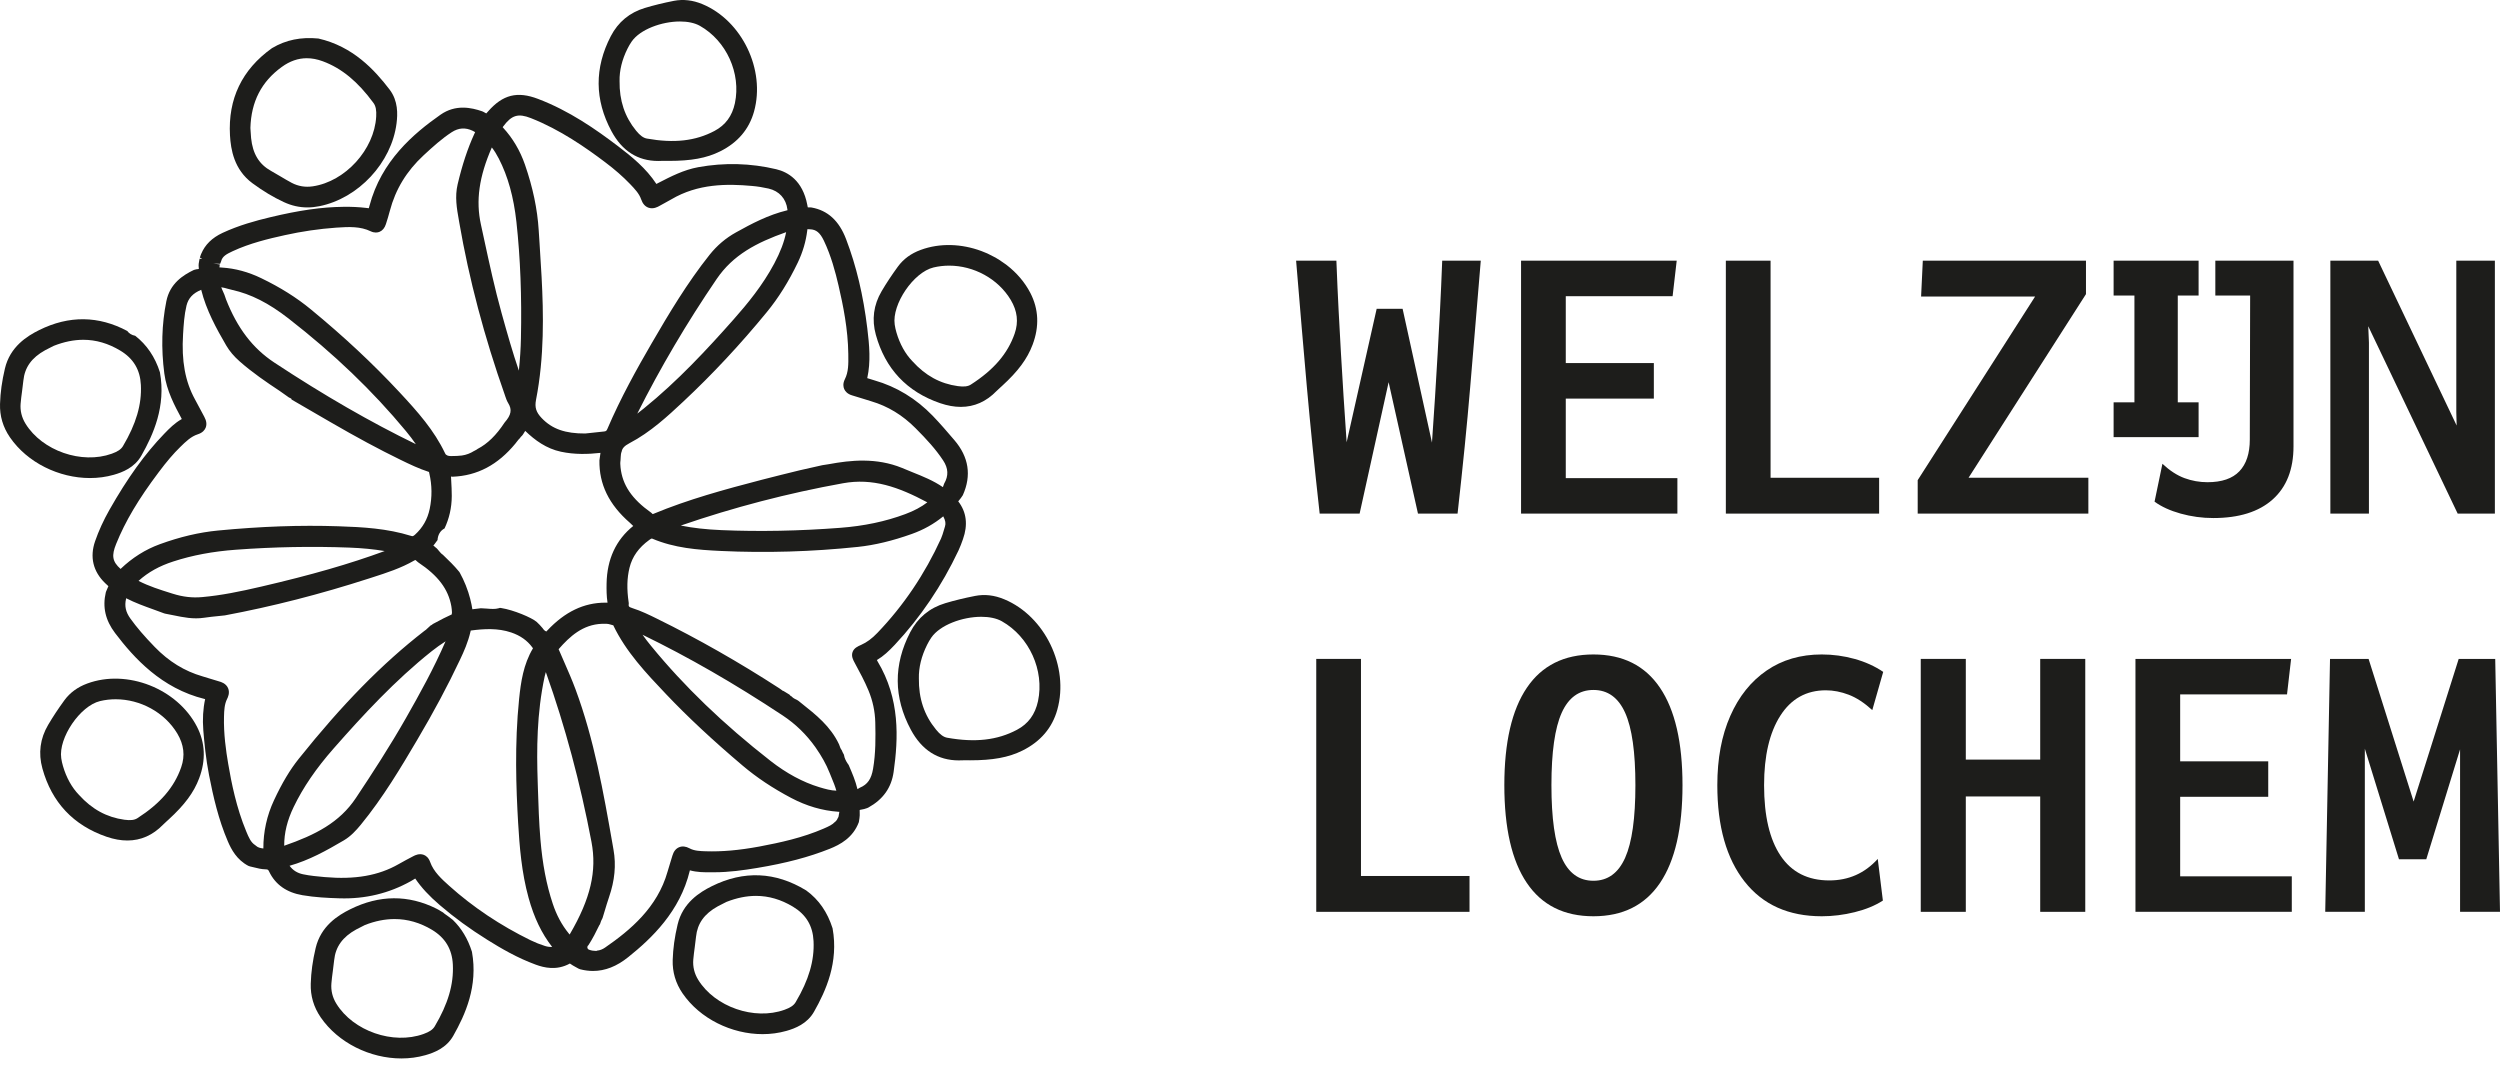 <?xml version="1.0" encoding="UTF-8"?> <svg xmlns="http://www.w3.org/2000/svg" width="180" height="77" viewBox="0 0 180 77" fill="none"><path d="M94.77 47.441H97.99V63.071H105.805V65.652H94.77V47.441Z" fill="#1D1D1B"></path><path d="M111.703 56.534C111.703 58.91 111.949 60.651 112.441 61.756C112.933 62.862 113.694 63.415 114.726 63.415C115.759 63.415 116.521 62.862 117.012 61.756C117.504 60.651 117.749 58.91 117.749 56.534C117.749 54.159 117.504 52.422 117.012 51.324C116.521 50.226 115.759 49.677 114.726 49.677C113.694 49.677 112.933 50.226 112.441 51.324C111.949 52.422 111.703 54.159 111.703 56.534ZM108.312 56.534C108.312 53.454 108.852 51.115 109.934 49.518C111.015 47.92 112.613 47.121 114.726 47.121C116.84 47.121 118.438 47.92 119.519 49.518C120.6 51.115 121.14 53.454 121.14 56.534C121.14 59.631 120.6 61.978 119.519 63.575C118.438 65.173 116.84 65.971 114.726 65.971C112.613 65.971 111.015 65.173 109.934 63.575C108.852 61.978 108.312 59.631 108.312 56.534Z" fill="#1D1D1B"></path><path d="M123.647 56.534C123.647 54.617 123.959 52.954 124.581 51.545C125.203 50.136 126.076 49.047 127.199 48.277C128.321 47.507 129.644 47.121 131.168 47.121C131.97 47.121 132.757 47.228 133.527 47.441C134.297 47.654 134.985 47.965 135.591 48.375L134.805 51.127C134.231 50.603 133.666 50.235 133.109 50.021C132.552 49.809 132.003 49.702 131.463 49.702C130.053 49.702 128.96 50.312 128.182 51.533C127.403 52.754 127.014 54.421 127.014 56.534C127.014 58.746 127.412 60.442 128.206 61.621C129.001 62.801 130.168 63.391 131.708 63.391C133.101 63.391 134.264 62.875 135.198 61.842L135.567 64.841C135.01 65.201 134.334 65.48 133.539 65.676C132.744 65.873 131.954 65.971 131.168 65.971C128.775 65.971 126.924 65.14 125.614 63.477C124.303 61.814 123.647 59.5 123.647 56.534Z" fill="#1D1D1B"></path><path d="M146.895 57.345H141.538V65.652H138.294V47.441H141.538V54.691H146.895V47.441H150.139V65.652H146.895V57.345Z" fill="#1D1D1B"></path><path d="M153.753 47.441H164.96L164.665 49.997H156.972V54.814H163.313V57.37H156.972V63.096H165.009V65.652H153.753V47.441Z" fill="#1D1D1B"></path><path d="M177.125 53.954L174.692 61.867H172.726L170.268 53.904V65.652H167.417L167.761 47.441H170.538L173.782 57.714L177.026 47.441H179.656L180 65.652H177.125V53.954Z" fill="#1D1D1B"></path><path d="M96.38 22.345C96.437 23.435 96.495 24.483 96.552 25.49C96.609 26.498 96.671 27.518 96.737 28.55C96.802 29.582 96.876 30.68 96.958 31.843L99.12 22.234H100.988L103.102 31.868C103.183 30.705 103.257 29.607 103.323 28.575C103.388 27.543 103.45 26.523 103.507 25.515C103.564 24.507 103.622 23.455 103.679 22.357C103.736 21.26 103.79 20.063 103.839 18.769H106.616C106.469 20.538 106.333 22.157 106.211 23.623C106.088 25.089 105.969 26.507 105.854 27.874C105.739 29.243 105.608 30.66 105.461 32.126C105.314 33.592 105.142 35.21 104.945 36.98H102.094L99.981 27.518L97.892 36.98H95.016C94.82 35.21 94.648 33.592 94.5 32.126C94.353 30.66 94.217 29.243 94.095 27.874C93.972 26.507 93.849 25.089 93.726 23.623C93.603 22.157 93.468 20.538 93.32 18.769H96.22C96.27 20.063 96.323 21.255 96.38 22.345Z" fill="#1D1D1B"></path><path d="M109.516 18.769H120.723L120.428 21.325H112.736V26.142H119.077V28.698H112.736V34.424H120.772V36.98H109.516V18.769Z" fill="#1D1D1B"></path><path d="M124.261 18.769H127.481V34.399H135.297V36.98H124.261V18.769Z" fill="#1D1D1B"></path><path d="M138.074 34.571L146.528 21.349H138.319L138.442 18.769H150.19V21.177L141.735 34.399H150.362V36.98H138.074V34.571Z" fill="#1D1D1B"></path><path d="M159.504 18.769H165.132V32.138C165.132 33.793 164.632 35.067 163.632 35.96C162.633 36.853 161.207 37.299 159.355 37.299C158.553 37.299 157.771 37.192 157.009 36.98C156.247 36.767 155.621 36.48 155.128 36.12L155.694 33.392C156.219 33.883 156.747 34.227 157.28 34.424C157.812 34.62 158.365 34.719 158.938 34.719C159.971 34.719 160.736 34.457 161.236 33.932C161.736 33.408 161.986 32.646 161.986 31.647L162.01 21.276H159.504V18.769ZM158.299 31.475H152.18V28.968H153.679V21.276H152.18V18.769H158.299V21.276H156.8V28.968H158.299V31.475Z" fill="#1D1D1B"></path><path d="M170.563 36.98H167.786V18.769H171.226L176.879 30.639L176.854 29.681V18.769H179.631V36.98H176.953L170.514 23.488L170.563 24.667V36.98Z" fill="#1D1D1B"></path><path d="M22.09 4.192C21.464 4.192 20.867 4.4 20.288 4.82C18.823 5.881 18.084 7.318 18.029 9.211L18.044 9.444C18.052 9.616 18.061 9.775 18.078 9.933C18.195 11.077 18.654 11.831 19.523 12.311C19.751 12.437 19.977 12.571 20.203 12.706C20.467 12.863 20.731 13.021 21.002 13.164C21.474 13.412 21.987 13.497 22.523 13.415C24.86 13.068 26.95 10.772 27.086 8.401C27.113 7.935 27.056 7.641 26.893 7.417C25.76 5.87 24.599 4.915 23.242 4.412C22.846 4.266 22.463 4.192 22.09 4.192ZM22.135 14.935C21.552 14.935 20.991 14.808 20.437 14.551C19.683 14.202 18.943 13.758 18.177 13.194C16.847 12.212 16.617 10.758 16.559 9.75C16.41 7.121 17.423 5.011 19.57 3.476L19.604 3.455C20.582 2.874 21.666 2.652 22.924 2.773C25.418 3.342 26.971 5.037 28.052 6.45C28.673 7.264 28.635 8.226 28.552 8.878C28.195 11.717 25.804 14.283 22.991 14.847C22.7 14.906 22.415 14.935 22.135 14.935Z" fill="#1D1D1B"></path><path d="M70.653 44.409C69.288 44.409 67.682 45 67.058 45.901C66.943 46.067 66.843 46.243 66.752 46.424C66.346 47.233 66.141 48.067 66.159 48.837C66.14 50.292 66.543 51.494 67.393 52.53C67.686 52.889 67.934 53.069 68.199 53.117C70.213 53.477 71.807 53.296 73.22 52.546C74.036 52.114 74.531 51.438 74.737 50.479C75.204 48.266 74.111 45.849 72.137 44.733C71.742 44.51 71.218 44.409 70.653 44.409ZM69.035 54.749C67.528 54.749 66.367 54.007 65.582 52.541C64.337 50.221 64.322 47.858 65.536 45.52C66.08 44.472 66.93 43.768 68.062 43.429C68.727 43.23 69.429 43.059 70.209 42.906C70.905 42.771 71.592 42.851 72.31 43.15C75.242 44.37 76.99 48.01 76.127 51.096C75.764 52.401 74.923 53.389 73.627 54.036C72.611 54.544 71.462 54.742 69.848 54.742L69.65 54.74C69.524 54.739 69.4 54.736 69.276 54.742C69.195 54.747 69.114 54.749 69.035 54.749Z" fill="#1D1D1B"></path><path d="M67.978 34.824L67.921 34.983C67.916 35.012 67.906 35.041 67.888 35.075C67.202 34.604 66.451 34.303 65.723 34.011C65.465 33.908 65.208 33.805 64.944 33.69C63.094 32.936 61.241 33.13 59.677 33.421C59.519 33.449 59.361 33.472 59.202 33.495L57.587 33.859C56.677 34.082 55.768 34.306 54.861 34.541C52.173 35.241 49.554 35.956 47.059 36.992C47.036 37.001 47.015 37.01 46.996 37.016L46.882 36.912C45.493 35.928 44.814 34.924 44.679 33.658C44.658 33.462 44.652 33.303 44.676 33.164C44.678 33.069 44.687 32.974 44.693 32.879C44.7 32.763 44.709 32.628 44.759 32.516C44.797 32.293 44.94 32.109 45.318 31.912C46.834 31.121 48.089 29.95 49.196 28.915C51.29 26.957 53.312 24.79 55.208 22.475C56.049 21.45 56.78 20.281 57.444 18.899C57.797 18.159 58.024 17.39 58.12 16.612C58.125 16.571 58.13 16.533 58.133 16.5C58.193 16.502 58.262 16.506 58.327 16.51H58.334C58.768 16.528 59.043 16.756 59.315 17.32C59.841 18.422 60.145 19.573 60.373 20.552C60.708 21.992 61.054 23.702 61.077 25.472L61.078 25.564C61.087 26.191 61.095 26.782 60.83 27.304C60.673 27.62 60.718 27.864 60.784 28.014C60.851 28.166 61.007 28.37 61.367 28.472C61.619 28.543 61.87 28.623 62.121 28.703C62.32 28.765 62.518 28.828 62.718 28.888C63.93 29.246 64.98 29.884 65.927 30.837C66.731 31.644 67.374 32.346 67.904 33.147C68.284 33.722 68.307 34.255 67.978 34.824ZM49.017 37.839C52.811 36.531 56.737 35.508 60.696 34.794C62.826 34.407 64.679 35.053 66.767 36.169C66.335 36.502 65.811 36.781 65.18 37.016C63.746 37.549 62.214 37.872 60.495 38.003C57.547 38.23 54.673 38.285 51.95 38.169C50.836 38.122 49.89 38.016 49.017 37.839ZM68.038 37.909L67.956 38.181C67.895 38.385 67.838 38.589 67.752 38.78C66.589 41.331 65.049 43.614 63.173 45.567C62.782 45.976 62.411 46.25 62.006 46.429C61.761 46.537 61.484 46.658 61.382 46.955C61.281 47.252 61.424 47.515 61.55 47.746C61.908 48.403 62.252 49.047 62.529 49.711C62.837 50.45 63.002 51.224 63.02 52.014C63.045 53.089 63.054 54.233 62.86 55.359C62.736 56.084 62.468 56.482 61.911 56.714L61.809 56.776C61.787 56.79 61.766 56.806 61.741 56.817C61.74 56.817 61.739 56.818 61.737 56.818C61.596 56.22 61.359 55.671 61.13 55.14C61.121 55.118 61.111 55.096 61.102 55.074C60.977 54.91 60.876 54.734 60.808 54.534C60.786 54.47 60.773 54.403 60.762 54.337C60.699 54.228 60.643 54.115 60.597 53.999C60.531 53.924 60.483 53.809 60.411 53.593C59.8 52.293 58.741 51.456 57.717 50.645L57.466 50.445L57.358 50.381C57.171 50.301 57.071 50.229 57 50.146C56.982 50.133 56.959 50.131 56.944 50.117C56.904 50.091 56.875 50.056 56.847 50.019C56.842 50.015 56.837 50.011 56.832 50.007C56.755 49.958 56.676 49.909 56.596 49.863C56.551 49.842 56.51 49.814 56.469 49.786C56.44 49.773 56.414 49.756 56.388 49.739L56.38 49.752C56.359 49.737 56.338 49.72 56.316 49.704C56.248 49.654 56.18 49.604 56.109 49.557C53.222 47.686 50.26 46 47.307 44.548C46.772 44.284 46.166 43.987 45.527 43.784C45.251 43.696 45.254 43.646 45.268 43.48L45.273 43.427L45.264 43.373C45.123 42.414 45.142 41.621 45.324 40.881C45.52 40.082 45.985 39.427 46.748 38.875C46.905 38.76 46.926 38.77 46.969 38.785C48.56 39.459 50.208 39.589 51.896 39.669C55.143 39.822 58.463 39.725 61.769 39.377C62.98 39.248 64.251 38.944 65.653 38.444C66.497 38.142 67.241 37.728 67.914 37.176C68.074 37.479 68.108 37.69 68.038 37.909ZM46.264 45.703C46.268 45.705 46.273 45.707 46.277 45.709C49.588 47.32 52.879 49.215 56.338 51.502C57.3 52.137 58.065 52.899 58.688 53.77C58.712 53.797 58.728 53.829 58.75 53.859C59.136 54.415 59.48 55.005 59.741 55.667L59.874 55.995C60.005 56.311 60.131 56.615 60.216 56.929C59.828 56.919 59.436 56.811 58.993 56.678C57.807 56.318 56.623 55.68 55.474 54.782C52.072 52.125 49.26 49.417 46.877 46.505C46.674 46.257 46.467 45.995 46.264 45.703ZM60.424 58.508C60.413 58.559 60.406 58.612 60.397 58.665C60.388 58.727 60.373 58.822 60.36 58.843L60.344 58.857C60.342 58.86 60.341 58.864 60.339 58.867C60.331 58.883 60.322 58.9 60.314 58.917C60.31 58.925 60.306 58.934 60.302 58.942C60.293 58.959 60.285 58.976 60.276 58.993C60.271 59.002 60.267 59.012 60.262 59.021C60.256 59.033 60.248 59.044 60.238 59.053C60.231 59.062 60.224 59.072 60.216 59.081C60.216 59.082 60.215 59.082 60.215 59.083C60.214 59.083 60.213 59.084 60.212 59.085C60.205 59.093 60.199 59.103 60.192 59.111C60.166 59.144 60.132 59.169 60.099 59.194C59.934 59.375 59.682 59.495 59.305 59.659C57.795 60.315 56.18 60.668 54.662 60.953C53.196 61.223 51.976 61.328 50.818 61.292C50.41 61.279 49.986 61.266 49.645 61.079C49.375 60.934 49.123 60.907 48.894 61.002C48.663 61.098 48.501 61.303 48.412 61.61L48.261 62.106C48.193 62.322 48.127 62.539 48.064 62.759C47.335 65.342 45.38 66.972 43.564 68.226C43.379 68.354 43.193 68.426 43.004 68.442C42.977 68.457 42.948 68.467 42.918 68.467C42.752 68.467 42.579 68.443 42.423 68.382C42.392 68.373 42.365 68.357 42.341 68.334C42.332 68.322 42.322 68.309 42.313 68.297C42.285 68.255 42.283 68.201 42.294 68.154C42.303 68.113 42.336 68.074 42.371 68.05L42.369 68.05C42.673 67.58 42.923 67.085 43.16 66.595L43.168 66.596C43.175 66.572 43.186 66.549 43.203 66.531C43.249 66.381 43.301 66.233 43.383 66.099L43.533 65.607C43.635 65.266 43.737 64.924 43.852 64.589C44.262 63.395 44.368 62.283 44.174 61.189L44.101 60.768C43.451 57.069 42.78 53.243 41.435 49.623C41.189 48.963 40.905 48.312 40.63 47.683C40.507 47.404 40.385 47.126 40.266 46.846L40.225 46.754C40.223 46.751 40.221 46.747 40.219 46.743C41.026 45.817 41.965 44.965 43.337 44.914C43.552 44.905 43.779 44.901 43.966 44.97L44.13 45.017L44.15 45.012C45.074 46.941 46.523 48.468 47.955 49.977C49.518 51.623 51.319 53.304 53.459 55.115C54.478 55.979 55.624 56.743 56.961 57.45C58.066 58.033 59.207 58.368 60.351 58.446C60.382 58.448 60.41 58.45 60.433 58.452C60.431 58.469 60.428 58.488 60.424 58.508ZM41.032 67.256C41.026 67.266 41.02 67.276 41.014 67.285C40.995 67.263 40.974 67.238 40.951 67.21C40.45 66.595 40.073 65.895 39.798 65.067C39.343 63.697 39.059 62.22 38.908 60.415C38.807 59.209 38.768 57.973 38.729 56.777L38.713 56.252C38.638 54.012 38.64 51.362 39.218 48.695C39.239 48.594 39.268 48.492 39.299 48.391C39.31 48.421 39.321 48.453 39.332 48.483C40.687 52.292 41.782 56.373 42.586 60.614C42.986 62.718 42.521 64.705 41.032 67.256ZM39.244 68.112C38.894 68.003 38.542 67.863 38.2 67.697C36.025 66.632 34.058 65.316 32.354 63.788C31.797 63.288 31.221 62.771 30.969 62.06C30.856 61.742 30.661 61.608 30.517 61.551C30.188 61.424 29.876 61.584 29.772 61.638C29.411 61.824 29.053 62.017 28.702 62.217C27.255 63.044 25.567 63.342 23.37 63.149C22.856 63.102 22.325 63.055 21.823 62.949C21.402 62.86 21.09 62.665 20.849 62.335C22.263 61.935 23.503 61.243 24.752 60.509C25.255 60.214 25.634 59.796 25.971 59.389C27.586 57.422 28.885 55.224 30.031 53.285C31.237 51.246 32.247 49.355 33.118 47.505C33.405 46.899 33.698 46.247 33.879 45.459C33.883 45.441 33.887 45.42 33.893 45.399C34.832 45.275 35.835 45.208 36.81 45.539C37.462 45.761 37.958 46.111 38.324 46.607C38.372 46.672 38.393 46.704 38.369 46.687C37.681 47.842 37.501 49.116 37.376 50.322C37.042 53.575 37.162 56.788 37.304 59.224C37.407 60.956 37.55 62.803 38.058 64.644C38.452 66.069 38.997 67.209 39.754 68.177C39.594 68.188 39.426 68.169 39.244 68.112ZM21.148 58.095C21.821 56.697 22.762 55.321 24.023 53.888C26.13 51.492 28.443 48.986 31.079 46.89C31.4 46.635 31.734 46.397 32.08 46.176C31.232 48.138 30.205 49.983 29.226 51.705C28.069 53.738 26.813 55.668 25.627 57.451C24.449 59.224 22.71 60.114 20.463 60.893C20.457 59.972 20.681 59.058 21.148 58.095ZM19.73 57.614C19.215 58.715 18.957 59.886 18.962 61.092C18.723 61.062 18.564 61.017 18.443 60.905L18.374 60.85C18.057 60.649 17.908 60.294 17.728 59.858C17.02 58.158 16.663 56.364 16.43 54.991C16.272 54.066 16.095 52.842 16.128 51.588C16.138 51.136 16.164 50.7 16.346 50.334C16.402 50.223 16.572 49.886 16.418 49.54C16.266 49.197 15.903 49.097 15.785 49.064C15.572 49.006 15.361 48.939 15.151 48.872C14.959 48.812 14.768 48.752 14.578 48.697C13.283 48.322 12.158 47.63 11.14 46.581C10.381 45.798 9.841 45.167 9.387 44.535C9.055 44.074 8.953 43.639 9.077 43.109C9.078 43.097 9.08 43.085 9.082 43.073C9.722 43.403 10.395 43.645 11.051 43.881C11.303 43.972 11.557 44.063 11.808 44.159L11.896 44.184C12.096 44.218 12.295 44.259 12.493 44.301C13.193 44.445 13.914 44.596 14.696 44.478C15.047 44.425 15.4 44.389 15.753 44.354L16.194 44.307C19.588 43.672 23.077 42.779 26.562 41.652L26.813 41.571C27.825 41.246 28.871 40.91 29.834 40.352C29.879 40.326 29.902 40.321 29.903 40.32C29.911 40.323 29.952 40.341 30.044 40.435L30.118 40.496C31.543 41.444 32.277 42.417 32.497 43.65C32.524 43.796 32.533 43.947 32.542 44.096L32.525 44.239C32.131 44.412 31.751 44.616 31.37 44.82L31.16 44.931C31.157 44.934 31.156 44.937 31.153 44.939C31.139 44.954 31.122 44.967 31.105 44.979C31.087 44.993 31.068 45.004 31.048 45.013C31.033 45.02 31.017 45.025 31.003 45.031C30.992 45.044 30.984 45.058 30.972 45.069C30.948 45.092 30.921 45.112 30.894 45.132C30.843 45.187 30.788 45.239 30.727 45.284C30.721 45.296 30.712 45.306 30.701 45.315L30.701 45.317C30.68 45.338 30.654 45.353 30.63 45.371L30.547 45.431C27.524 47.776 24.654 50.7 21.512 54.63C20.876 55.425 20.309 56.373 19.73 57.614ZM27.696 39.676C25.171 40.604 22.416 41.397 18.826 42.232C17.248 42.6 15.917 42.869 14.553 42.991C13.851 43.056 13.167 42.976 12.454 42.752L12.322 42.711C11.511 42.456 10.736 42.213 9.974 41.824C10.663 41.201 11.473 40.75 12.481 40.425C13.854 39.978 15.327 39.702 16.984 39.58C19.717 39.377 22.466 39.326 25.155 39.427C26.077 39.462 26.916 39.544 27.696 39.676ZM8.361 39.166C9.02 37.535 9.963 35.944 11.422 34.005C12.004 33.227 12.485 32.665 12.98 32.182C13.378 31.792 13.754 31.425 14.244 31.268C14.599 31.155 14.747 30.947 14.809 30.792C14.901 30.56 14.867 30.296 14.709 30.009C14.595 29.804 14.486 29.597 14.378 29.39C14.265 29.177 14.154 28.965 14.038 28.755C13.332 27.471 13.06 25.984 13.181 24.067C13.223 23.379 13.267 22.667 13.428 22.003C13.558 21.476 13.881 21.116 14.486 20.866C14.853 22.338 15.577 23.652 16.289 24.875C16.524 25.278 16.838 25.651 17.249 26.014C18.169 26.827 19.178 27.512 20.132 28.144C20.299 28.255 20.461 28.373 20.625 28.492L20.787 28.608L20.928 28.68C20.94 28.684 20.952 28.688 20.963 28.692L20.999 28.771L23.773 30.381C25.684 31.488 27.285 32.35 28.811 33.093C29.522 33.441 30.167 33.747 30.864 33.973C30.877 33.978 30.887 33.981 30.897 33.984L30.893 34.01L30.914 34.099C31.108 34.932 31.117 35.788 30.938 36.642C30.781 37.387 30.435 37.994 29.879 38.498C29.741 38.622 29.699 38.616 29.594 38.583C27.873 38.047 26.137 37.95 24.362 37.891C21.615 37.8 18.782 37.901 15.696 38.198C14.335 38.33 12.966 38.652 11.509 39.182C10.47 39.56 9.521 40.158 8.682 40.963C8.078 40.428 8.024 40 8.361 39.166ZM29.942 31.98C26.675 30.393 23.338 28.47 19.749 26.104C18.192 25.075 17.086 23.626 16.27 21.546C16.258 21.514 16.246 21.481 16.237 21.448C16.197 21.3 16.127 21.14 16.054 20.981C16.016 20.897 15.959 20.773 15.931 20.683C16.059 20.695 16.268 20.754 16.393 20.79C16.505 20.821 16.615 20.852 16.715 20.873C18.06 21.17 19.349 21.823 20.772 22.93C24.061 25.488 26.826 28.14 29.226 31.037C29.494 31.361 29.731 31.673 29.942 31.98ZM15.85 18.994C15.868 18.953 15.887 18.913 15.921 18.814C16.005 18.459 16.303 18.296 16.749 18.088C17.986 17.513 19.335 17.189 20.503 16.932C21.729 16.66 22.976 16.478 24.207 16.39C25.162 16.323 25.953 16.299 26.688 16.652C26.97 16.787 27.194 16.747 27.334 16.688C27.543 16.598 27.695 16.414 27.784 16.141C27.889 15.825 27.982 15.504 28.069 15.179C28.479 13.626 29.275 12.318 30.501 11.181C31.191 10.543 31.819 9.978 32.52 9.521C33.017 9.199 33.502 9.167 34.024 9.413C34.087 9.446 34.153 9.481 34.21 9.513C34.191 9.554 34.17 9.599 34.15 9.642C33.67 10.69 33.278 11.876 32.95 13.269C32.739 14.164 32.89 15.011 33.035 15.831L33.073 16.052C33.769 20.089 34.872 24.262 36.352 28.451L36.377 28.527C36.43 28.683 36.489 28.86 36.593 29.029C36.876 29.488 36.814 29.874 36.335 30.418C35.728 31.341 35.103 31.95 34.384 32.324C34.365 32.339 34.347 32.356 34.325 32.368C34.27 32.398 34.212 32.422 34.16 32.458C34.154 32.462 34.148 32.462 34.142 32.464C33.871 32.636 33.57 32.754 33.248 32.798C33.017 32.831 32.782 32.831 32.548 32.835C32.407 32.837 32.243 32.842 32.13 32.746C32.097 32.733 32.077 32.702 32.044 32.634C31.258 30.982 30.087 29.661 28.751 28.227C26.842 26.177 24.757 24.229 22.377 22.271C21.355 21.429 20.189 20.696 18.812 20.031C17.886 19.582 16.935 19.324 15.988 19.265C15.944 19.262 15.869 19.257 15.799 19.251C15.807 19.175 15.819 19.091 15.826 19.038L15.356 18.974L15.85 18.994ZM35.412 10.616C35.589 10.842 35.753 11.106 35.915 11.42C36.57 12.692 36.985 14.185 37.183 15.983C37.466 18.589 37.572 21.329 37.507 24.362C37.492 25.091 37.444 25.848 37.358 26.685C36.917 25.398 36.536 24.061 36.114 22.541C35.628 20.799 35.238 18.994 34.861 17.25L34.626 16.166C34.249 14.444 34.492 12.716 35.412 10.616ZM43.742 43.394C43.694 43.393 43.636 43.392 43.582 43.391C42.039 43.391 40.672 44.049 39.406 45.395C39.398 45.409 39.387 45.421 39.373 45.43C39.368 45.435 39.363 45.44 39.358 45.445C39.349 45.455 39.34 45.464 39.332 45.474L39.312 45.449C39.312 45.449 39.311 45.449 39.311 45.449C39.264 45.449 39.233 45.426 39.215 45.395C39.214 45.394 39.213 45.394 39.212 45.394C39.193 45.38 39.175 45.366 39.16 45.349C39.145 45.331 39.131 45.311 39.116 45.292C39.122 45.3 39.129 45.308 39.135 45.316C39.127 45.306 39.119 45.296 39.109 45.287C39.098 45.276 39.09 45.263 39.085 45.249C39.085 45.248 39.085 45.248 39.085 45.248C38.944 45.082 38.781 44.9 38.646 44.782C38.287 44.468 36.965 43.915 36.105 43.782L35.999 43.766L35.897 43.796C35.652 43.869 35.34 43.843 35.009 43.816C34.905 43.807 34.799 43.798 34.619 43.794C34.397 43.816 34.187 43.842 34.01 43.867C33.947 43.455 33.814 42.838 33.536 42.143C33.406 41.82 33.265 41.522 33.105 41.233L33.058 41.163C32.7 40.725 32.297 40.337 31.905 39.961C31.899 39.956 31.895 39.95 31.89 39.945C31.785 39.879 31.701 39.785 31.624 39.689C31.58 39.635 31.538 39.581 31.491 39.53C31.469 39.506 31.446 39.483 31.422 39.462C31.415 39.456 31.407 39.449 31.4 39.443C31.4 39.443 31.399 39.442 31.398 39.441C31.384 39.432 31.371 39.422 31.357 39.413C31.343 39.405 31.332 39.394 31.323 39.382C31.317 39.377 31.314 39.371 31.31 39.365C31.301 39.36 31.292 39.354 31.285 39.347L31.28 39.347L31.219 39.288L31.186 39.301C31.22 39.264 31.249 39.224 31.279 39.185C31.281 39.183 31.282 39.181 31.284 39.18C31.359 39.082 31.43 38.981 31.504 38.883C31.52 38.54 31.686 38.21 32.007 38.047C32.337 37.346 32.525 36.571 32.527 35.707C32.528 35.338 32.508 34.969 32.487 34.599L32.472 34.312C32.507 34.316 32.546 34.32 32.59 34.324C34.366 34.254 35.844 33.473 37.11 31.935C37.141 31.898 37.169 31.859 37.198 31.82C37.227 31.781 37.27 31.723 37.284 31.712C37.301 31.687 37.319 31.664 37.34 31.643C37.357 31.624 37.376 31.607 37.393 31.589C37.402 31.58 37.411 31.571 37.419 31.562C37.421 31.559 37.424 31.556 37.426 31.553C37.426 31.553 37.426 31.553 37.426 31.553C37.474 31.485 37.529 31.416 37.594 31.361C37.612 31.331 37.635 31.304 37.658 31.277L37.816 31.024C38.52 31.701 39.332 32.298 40.391 32.525C41.375 32.734 42.328 32.707 43.234 32.607L43.159 33.142C43.127 34.859 43.844 36.331 45.352 37.641C45.431 37.709 45.505 37.783 45.579 37.857L45.593 37.87C44.35 38.869 43.705 40.262 43.674 42.014C43.667 42.45 43.667 42.914 43.742 43.394ZM56.602 16.715C56.465 17.414 56.191 18.136 55.749 18.969C54.907 20.553 53.8 21.89 52.829 22.988C50.911 25.154 48.799 27.432 46.349 29.415C46.192 29.543 46.038 29.664 45.883 29.782C47.535 26.491 49.454 23.236 51.598 20.09C52.78 18.355 54.456 17.474 56.602 16.715ZM36.235 9.098C36.844 8.282 37.311 8.146 38.224 8.505C40.333 9.336 42.189 10.637 43.571 11.68C44.262 12.199 44.851 12.715 45.37 13.256C45.69 13.59 46.022 13.935 46.164 14.355C46.269 14.662 46.442 14.861 46.677 14.949C47.036 15.082 47.37 14.89 47.48 14.826C47.609 14.751 47.74 14.681 47.872 14.61C48.027 14.527 48.182 14.444 48.332 14.355C50.258 13.215 52.35 13.226 54.143 13.388C54.539 13.422 54.941 13.486 55.335 13.576C56.103 13.752 56.599 14.303 56.695 15.087C56.697 15.106 56.699 15.123 56.699 15.136C56.691 15.138 56.682 15.141 56.671 15.143C55.309 15.475 54.108 16.11 52.996 16.73C52.255 17.14 51.635 17.666 51.097 18.337C49.49 20.352 48.152 22.594 46.919 24.719C45.878 26.512 44.686 28.646 43.73 30.884C43.67 31.026 43.626 31.05 43.499 31.066C43.176 31.106 42.851 31.139 42.526 31.171L42.137 31.212C40.712 31.22 39.754 30.894 39.002 30.103C38.596 29.677 38.489 29.331 38.594 28.786C39.197 25.697 39.135 22.583 38.995 19.945C38.952 19.126 38.899 18.308 38.846 17.489L38.787 16.579C38.691 15.049 38.367 13.504 37.797 11.855C37.447 10.844 36.917 9.947 36.221 9.192C36.209 9.179 36.2 9.168 36.193 9.159C36.202 9.144 36.216 9.123 36.235 9.098ZM68.993 36.097C69.062 36.02 69.124 35.937 69.186 35.855L69.323 35.655C69.961 34.236 69.755 32.901 68.712 31.686C68.217 31.107 67.705 30.508 67.15 29.932C65.954 28.697 64.545 27.84 62.962 27.387C62.79 27.338 62.617 27.284 62.442 27.226C62.703 26.038 62.594 24.856 62.447 23.65C62.157 21.258 61.657 19.156 60.919 17.221C60.415 15.896 59.601 15.15 58.432 14.94L58.352 14.933C58.287 14.932 58.218 14.931 58.16 14.93C58.148 14.874 58.135 14.807 58.123 14.742C57.788 12.987 56.722 12.383 55.887 12.184C54.043 11.746 52.154 11.697 50.276 12.037C49.226 12.229 48.303 12.706 47.41 13.166L47.265 13.241C47.264 13.243 47.262 13.244 47.26 13.245C46.519 12.114 45.488 11.28 44.495 10.523C42.91 9.319 40.986 7.973 38.737 7.12C37.246 6.551 36.202 6.813 35.143 8.021C35.098 8.072 35.051 8.125 35.011 8.167C34.95 8.134 34.868 8.089 34.792 8.047L34.715 8.013C33.953 7.75 32.81 7.491 31.712 8.262C29.779 9.618 27.452 11.588 26.604 14.813C26.593 14.855 26.573 14.928 26.554 14.993C26.504 14.987 26.438 14.979 26.348 14.968C25.844 14.91 25.306 14.881 24.72 14.891C23.169 14.908 21.54 15.14 19.44 15.645C18.414 15.891 17.205 16.218 16.019 16.77C15.267 17.123 14.763 17.617 14.488 18.275C14.487 18.276 14.486 18.276 14.485 18.276C14.483 18.284 14.479 18.292 14.476 18.299C14.472 18.309 14.468 18.319 14.465 18.329C14.457 18.354 14.447 18.378 14.437 18.402L14.437 18.404C14.42 18.453 14.403 18.502 14.388 18.552L14.499 18.586L14.518 18.643L14.373 18.623C14.366 18.664 14.357 18.706 14.348 18.748C14.319 18.888 14.282 19.062 14.309 19.255C14.316 19.314 14.315 19.348 14.318 19.359C14.295 19.368 14.242 19.383 14.139 19.389L13.961 19.435C13.173 19.813 12.235 20.411 11.977 21.688C11.644 23.342 11.595 25.095 11.832 26.897C11.994 28.128 12.584 29.228 13.059 30.11C13.072 30.134 13.081 30.155 13.089 30.171C13.082 30.176 13.074 30.181 13.065 30.185C12.586 30.457 12.203 30.837 11.821 31.235C10.441 32.667 9.187 34.407 7.877 36.713C7.452 37.463 7.106 38.22 6.849 38.962C6.451 40.103 6.701 41.149 7.571 41.986L7.762 42.164C7.777 42.179 7.791 42.192 7.805 42.204C7.793 42.232 7.778 42.264 7.762 42.301L7.64 42.587L7.616 42.66C7.371 43.708 7.59 44.662 8.285 45.579C9.658 47.389 11.631 49.564 14.735 50.328L14.77 50.336C14.62 51.027 14.575 51.78 14.638 52.577C14.711 53.472 14.823 54.649 15.053 55.818C15.354 57.358 15.727 59 16.404 60.577C16.657 61.168 17.052 61.904 17.874 62.338L18 62.383C18.097 62.403 18.196 62.428 18.294 62.452C18.55 62.517 18.815 62.584 19.105 62.591C19.296 62.595 19.313 62.621 19.378 62.755C19.823 63.688 20.631 64.26 21.779 64.455C22.682 64.609 23.597 64.654 24.449 64.679C26.293 64.737 28.01 64.322 29.578 63.445C29.639 63.411 29.699 63.374 29.758 63.338C29.809 63.305 29.855 63.278 29.897 63.254C30.329 63.896 30.898 64.511 31.663 65.165C32.702 66.059 33.827 66.88 35.103 67.676C36.079 68.285 37.255 68.974 38.577 69.456C39.172 69.672 40.068 69.901 41.032 69.374C41.17 69.475 41.323 69.56 41.477 69.643L41.651 69.739L41.771 69.788C42.084 69.868 42.393 69.909 42.697 69.909C43.569 69.909 44.407 69.578 45.235 68.911C46.927 67.556 48.958 65.624 49.664 62.695L49.672 62.664C50.188 62.806 50.697 62.809 51.186 62.803H51.436C52.494 62.803 53.542 62.654 54.519 62.492C56.58 62.15 58.238 61.712 59.738 61.114C60.494 60.811 61.416 60.32 61.837 59.194L61.88 58.919C61.895 58.785 61.913 58.633 61.898 58.465C61.888 58.365 61.901 58.324 61.9 58.322C61.907 58.318 61.946 58.296 62.05 58.285C62.167 58.272 62.266 58.238 62.415 58.189L62.514 58.148C63.581 57.559 64.179 56.719 64.341 55.58C64.682 53.159 64.814 50.323 63.18 47.61C63.167 47.582 63.154 47.554 63.137 47.523C63.608 47.245 63.993 46.882 64.422 46.427C66.269 44.457 67.814 42.172 69.012 39.634C69.136 39.373 69.235 39.097 69.332 38.824C69.702 37.788 69.59 36.872 68.998 36.104C68.996 36.102 68.995 36.099 68.993 36.097Z" fill="#1D1D1B"></path><path d="M10.143 27.718C10.213 29.121 9.802 30.521 8.852 32.123C8.714 32.352 8.476 32.514 8.051 32.666C5.884 33.447 3.038 32.458 1.837 30.505C1.562 30.058 1.442 29.57 1.485 29.055C1.508 28.761 1.548 28.468 1.588 28.176C1.622 27.919 1.656 27.663 1.682 27.407C1.779 26.45 2.277 25.755 3.247 25.218C3.389 25.139 3.535 25.067 3.694 24.989L3.877 24.897C4.608 24.609 5.313 24.465 5.998 24.465C6.915 24.465 7.795 24.724 8.657 25.241C9.604 25.809 10.09 26.619 10.143 27.717V27.718ZM11.514 26.803C11.163 25.695 10.56 24.817 9.734 24.176C9.483 24.128 9.29 24.008 9.164 23.831C7.103 22.732 4.972 22.698 2.823 23.765C1.94 24.202 0.725 24.965 0.354 26.535C0.142 27.427 0.027 28.259 0.002 29.079C-0.025 29.948 0.215 30.758 0.714 31.485C1.968 33.311 4.248 34.419 6.475 34.419C7.058 34.419 7.637 34.344 8.192 34.185C8.809 34.01 9.687 33.675 10.18 32.803C11.034 31.295 11.959 29.257 11.514 26.803Z" fill="#1D1D1B"></path><path d="M54.43 64.504C53.746 64.504 53.041 64.648 52.309 64.935L52.111 65.035C51.959 65.111 51.817 65.18 51.679 65.256C50.709 65.794 50.212 66.49 50.114 67.446C50.089 67.7 50.054 67.955 50.02 68.211C49.981 68.505 49.941 68.799 49.916 69.095C49.875 69.608 49.994 70.096 50.27 70.545C51.47 72.496 54.313 73.485 56.483 72.705C56.908 72.553 57.147 72.39 57.284 72.162C58.234 70.561 58.645 69.16 58.575 67.757V67.755C58.523 66.658 58.037 65.848 57.09 65.279C56.228 64.762 55.347 64.504 54.43 64.504ZM54.906 74.458C52.679 74.458 50.4 73.35 49.146 71.524C48.646 70.794 48.407 69.984 48.434 69.117C48.459 68.297 48.574 67.464 48.786 66.573C49.156 65.004 50.373 64.241 51.255 63.804C53.553 62.664 55.832 62.764 58.029 64.101L58.063 64.124C58.958 64.78 59.573 65.668 59.946 66.84C60.39 69.296 59.465 71.335 58.611 72.842C58.118 73.715 57.241 74.049 56.624 74.224C56.068 74.382 55.488 74.458 54.906 74.458Z" fill="#1D1D1B"></path><path d="M31.301 73.897C31.163 74.129 30.921 74.294 30.492 74.448C28.303 75.236 25.43 74.237 24.218 72.266C23.938 71.813 23.818 71.32 23.861 70.8C23.885 70.5 23.925 70.202 23.965 69.904C24 69.648 24.034 69.392 24.059 69.137C24.158 68.169 24.661 67.466 25.644 66.923C25.779 66.848 25.919 66.78 26.069 66.706L26.277 66.6C27.003 66.315 27.715 66.172 28.409 66.172C29.343 66.172 30.244 66.431 31.103 66.946C32.06 67.522 32.551 68.342 32.605 69.45C32.674 70.869 32.26 72.283 31.301 73.897ZM33.98 68.528C33.682 67.591 33.228 66.836 32.605 66.234C32.51 66.158 32.415 66.083 32.317 66.011C32.213 65.935 32.105 65.866 32.004 65.787C31.968 65.759 31.934 65.728 31.9 65.698C31.826 65.663 31.758 65.622 31.69 65.575C31.666 65.558 31.641 65.543 31.617 65.527C31.571 65.502 31.525 65.477 31.479 65.453C31.476 65.452 31.473 65.451 31.47 65.45C31.453 65.444 31.439 65.436 31.426 65.425C29.404 64.414 27.318 64.424 25.217 65.467C24.327 65.907 23.101 66.677 22.727 68.259C22.513 69.16 22.397 70 22.374 70.824C22.346 71.698 22.587 72.513 23.09 73.249C24.355 75.091 26.654 76.208 28.898 76.208C29.486 76.208 30.07 76.132 30.631 75.972C31.252 75.795 32.137 75.459 32.634 74.58C33.496 73.06 34.429 71.005 33.98 68.528Z" fill="#1D1D1B"></path><path d="M8.33 50.347C7.953 50.347 7.575 50.389 7.204 50.478C5.767 50.821 4.199 53.128 4.409 54.592C4.437 54.785 4.48 54.974 4.535 55.159C4.775 55.987 5.174 56.705 5.688 57.234C6.623 58.267 7.688 58.847 8.956 59.021C9.394 59.081 9.68 59.047 9.893 58.91C11.542 57.851 12.543 56.686 13.046 55.241C13.336 54.408 13.243 53.614 12.764 52.812C11.848 51.283 10.098 50.347 8.33 50.347ZM9.168 60.516C8.698 60.516 8.202 60.427 7.681 60.249C5.284 59.427 3.726 57.771 3.052 55.327C2.749 54.229 2.887 53.175 3.465 52.193C3.808 51.611 4.191 51.031 4.636 50.42C5.034 49.875 5.588 49.469 6.281 49.214C9.148 48.154 12.765 49.577 14.18 52.319C14.777 53.48 14.832 54.73 14.34 56.036C13.955 57.06 13.296 57.948 12.139 59.007L12.015 59.119C11.92 59.205 11.824 59.29 11.737 59.38C11 60.137 10.14 60.516 9.168 60.516Z" fill="#1D1D1B"></path><path d="M48.957 1.547C47.637 1.547 46.083 2.119 45.48 2.991C45.368 3.151 45.271 3.322 45.183 3.497C44.789 4.28 44.592 5.087 44.609 5.834C44.59 7.244 44.981 8.409 45.803 9.414C46.086 9.759 46.325 9.933 46.578 9.977C48.531 10.327 50.076 10.153 51.447 9.425C52.236 9.006 52.716 8.353 52.914 7.428C53.365 5.282 52.306 2.941 50.394 1.861C50.012 1.646 49.505 1.547 48.957 1.547ZM47.388 11.59C45.917 11.59 44.786 10.867 44.022 9.438C42.81 7.181 42.796 4.883 43.977 2.606C44.506 1.586 45.334 0.901 46.439 0.57C47.081 0.377 47.763 0.21 48.525 0.06C49.196 -0.069 49.885 0.01 50.575 0.298C53.428 1.486 55.129 5.029 54.29 8.034C53.935 9.305 53.117 10.268 51.854 10.896C50.863 11.39 49.757 11.583 48.178 11.584L47.984 11.582C47.862 11.581 47.742 11.578 47.626 11.584C47.546 11.588 47.467 11.59 47.388 11.59Z" fill="#1D1D1B"></path><path d="M73.055 24.02C72.552 25.466 71.55 26.631 69.902 27.689C69.69 27.827 69.403 27.862 68.966 27.801C67.697 27.627 66.632 27.046 65.698 26.013C65.183 25.485 64.785 24.767 64.544 23.939C64.49 23.753 64.446 23.564 64.419 23.372C64.207 21.908 65.775 19.6 67.214 19.257C67.585 19.169 67.962 19.126 68.339 19.126C70.107 19.126 71.857 20.062 72.773 21.592C73.252 22.393 73.344 23.187 73.055 24.02ZM74.189 21.099C73.783 20.312 73.194 19.636 72.495 19.094C72.472 19.077 72.45 19.059 72.427 19.042C72.354 18.986 72.275 18.936 72.198 18.884C72.119 18.829 72.038 18.775 71.958 18.72C71.866 18.661 71.774 18.602 71.679 18.549C71.51 18.465 71.34 18.382 71.174 18.292C71.144 18.276 71.113 18.262 71.082 18.246C70.939 18.182 70.792 18.124 70.645 18.069C70.644 18.069 70.643 18.069 70.643 18.069C69.24 17.551 67.678 17.481 66.291 17.993C65.588 18.252 65.05 18.646 64.645 19.2C64.194 19.82 63.811 20.399 63.474 20.973C62.897 21.954 62.758 23.008 63.061 24.106C63.736 26.551 65.294 28.207 67.691 29.029C68.212 29.206 68.708 29.296 69.178 29.296C70.15 29.296 71.009 28.916 71.744 28.16C71.832 28.07 71.927 27.985 72.023 27.899L72.148 27.786C73.305 26.729 73.963 25.84 74.349 24.814C74.84 23.508 74.786 22.258 74.189 21.099Z" fill="#1D1D1B"></path></svg> 